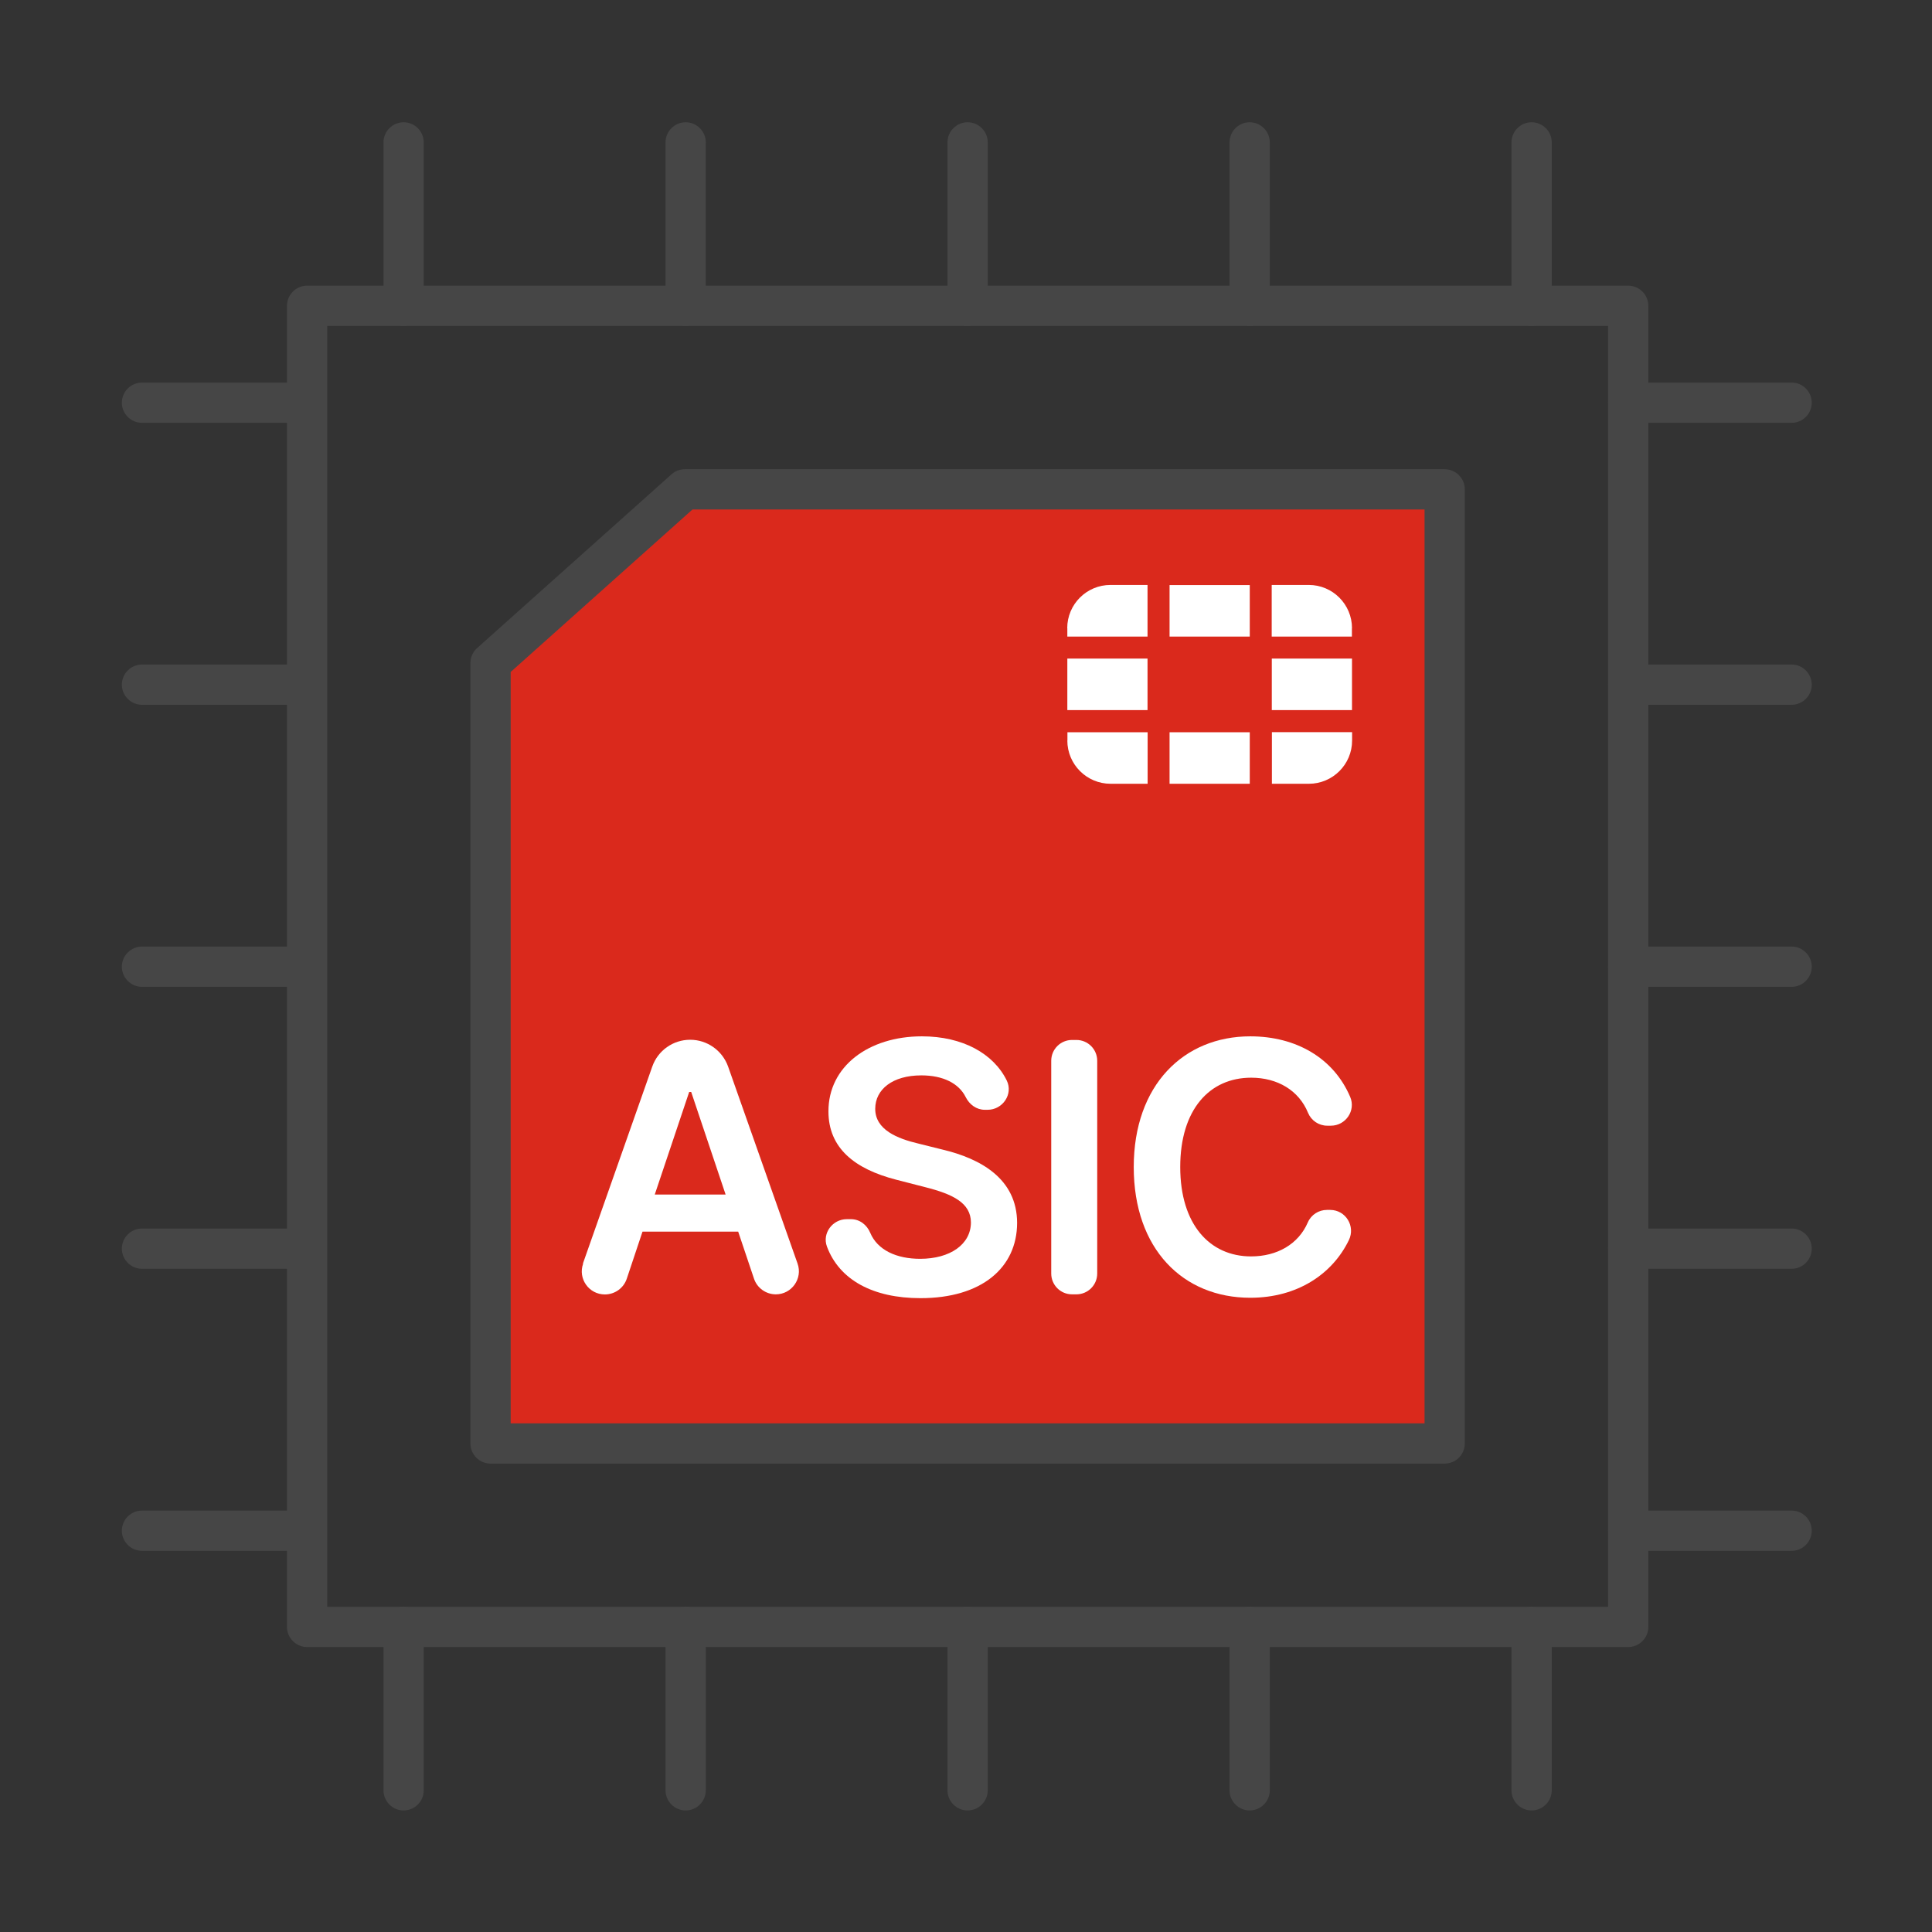 <?xml version="1.0" encoding="UTF-8"?>
<svg id="Security_Networking" data-name="Security Networking" xmlns="http://www.w3.org/2000/svg" viewBox="0 0 192 192">
  <rect x="0" y="0" width="192" height="192" fill="#333333" stroke="none"/>
  <defs>
    <style>
      .cls-1 {
        fill: #fff;
      }

      .cls-2 {
        fill: #da291c;
      }

      .cls-3 {
        fill: #464646;
      }
    </style>
  </defs>
  <g>
    <path class="cls-3" d="m161.81,163.68H30.52c-1.1,0-2-.9-2-2V30.39c0-1.1.9-2,2-2h131.29c1.1,0,2,.9,2,2v131.29c0,1.1-.9,2-2,2Zm-129.29-4h127.29V32.39H32.52v127.29Z"/>
    <g>
      <polygon class="cls-2" points="68.06 48.63 143.57 48.63 143.57 143.45 48.75 143.45 48.75 65.89 68.06 48.63"/>
      <path class="cls-3" d="m143.57,145.45H48.75c-1.1,0-2-.9-2-2v-77.56c0-.57.24-1.11.67-1.49l19.31-17.26c.37-.33.84-.51,1.33-.51h75.51c1.1,0,2,.9,2,2v94.82c0,1.1-.9,2-2,2Zm-92.82-4h90.82V50.63h-72.75l-18.07,16.15v74.67Z"/>
    </g>
    <path class="cls-3" d="m40.11,32.39c-1.1,0-2-.9-2-2V14.15c0-1.1.9-2,2-2s2,.9,2,2v16.24c0,1.1-.9,2-2,2Z"/>
    <path class="cls-3" d="m152.21,32.39c-1.1,0-2-.9-2-2V14.15c0-1.1.9-2,2-2s2,.9,2,2v16.24c0,1.1-.9,2-2,2Z"/>
    <path class="cls-3" d="m68.14,32.39c-1.1,0-2-.9-2-2V14.15c0-1.1.9-2,2-2s2,.9,2,2v16.24c0,1.1-.9,2-2,2Z"/>
    <path class="cls-3" d="m96.16,32.39c-1.1,0-2-.9-2-2V14.15c0-1.1.9-2,2-2s2,.9,2,2v16.24c0,1.1-.9,2-2,2Z"/>
    <path class="cls-3" d="m124.19,32.39c-1.1,0-2-.9-2-2V14.15c0-1.1.9-2,2-2s2,.9,2,2v16.24c0,1.1-.9,2-2,2Z"/>
    <path class="cls-3" d="m40.11,179.92c-1.1,0-2-.9-2-2v-16.24c0-1.1.9-2,2-2s2,.9,2,2v16.24c0,1.1-.9,2-2,2Z"/>
    <path class="cls-3" d="m152.21,179.92c-1.1,0-2-.9-2-2v-16.24c0-1.1.9-2,2-2s2,.9,2,2v16.24c0,1.1-.9,2-2,2Z"/>
    <path class="cls-3" d="m68.14,179.92c-1.1,0-2-.9-2-2v-16.24c0-1.1.9-2,2-2s2,.9,2,2v16.24c0,1.1-.9,2-2,2Z"/>
    <path class="cls-3" d="m96.16,179.92c-1.1,0-2-.9-2-2v-16.24c0-1.1.9-2,2-2s2,.9,2,2v16.24c0,1.1-.9,2-2,2Z"/>
    <path class="cls-3" d="m124.19,179.92c-1.1,0-2-.9-2-2v-16.24c0-1.1.9-2,2-2s2,.9,2,2v16.24c0,1.1-.9,2-2,2Z"/>
    <path class="cls-3" d="m178.05,154.12h-16.24c-1.1,0-2-.9-2-2s.9-2,2-2h16.24c1.1,0,2,.9,2,2s-.9,2-2,2Z"/>
    <path class="cls-3" d="m178.05,42.02h-16.24c-1.1,0-2-.9-2-2s.9-2,2-2h16.24c1.1,0,2,.9,2,2s-.9,2-2,2Z"/>
    <path class="cls-3" d="m178.05,126.09h-16.24c-1.1,0-2-.9-2-2s.9-2,2-2h16.24c1.1,0,2,.9,2,2s-.9,2-2,2Z"/>
    <path class="cls-3" d="m178.05,98.07h-16.24c-1.1,0-2-.9-2-2s.9-2,2-2h16.24c1.1,0,2,.9,2,2s-.9,2-2,2Z"/>
    <path class="cls-3" d="m178.05,70.04h-16.24c-1.1,0-2-.9-2-2s.9-2,2-2h16.24c1.1,0,2,.9,2,2s-.9,2-2,2Z"/>
    <path class="cls-3" d="m30.35,154.12H14.11c-1.1,0-2-.9-2-2s.9-2,2-2h16.24c1.1,0,2,.9,2,2s-.9,2-2,2Z"/>
    <path class="cls-3" d="m30.35,42.02H14.11c-1.1,0-2-.9-2-2s.9-2,2-2h16.24c1.1,0,2,.9,2,2s-.9,2-2,2Z"/>
    <path class="cls-3" d="m30.35,126.09H14.11c-1.1,0-2-.9-2-2s.9-2,2-2h16.24c1.1,0,2,.9,2,2s-.9,2-2,2Z"/>
    <path class="cls-3" d="m30.35,98.07H14.11c-1.1,0-2-.9-2-2s.9-2,2-2h16.24c1.1,0,2,.9,2,2s-.9,2-2,2Z"/>
    <path class="cls-3" d="m30.35,70.04H14.11c-1.1,0-2-.9-2-2s.9-2,2-2h16.24c1.1,0,2,.9,2,2s-.9,2-2,2Z"/>
  </g>
  <g id="Black">
    <g id="Artwork_912" data-name="Artwork 912">
      <path class="cls-1" d="m134.36,65.45v5.12h-7.97v-5.12h7.97Zm-18.13,12.44h0s7.97,0,7.97,0h0v-5.12h-7.97v5.12Zm18.13-15.46c0-2.37-1.92-4.3-4.3-4.3h-3.68v5.13h7.97v-.83Zm-18.13-4.29v5.12h7.97v-5.12h0s-7.97,0-7.97,0h0Zm-10.16,7.31h0v5.12h7.97v-5.12h-7.97Zm20.32,12.44h3.68c2.37,0,4.3-1.92,4.3-4.3v-.83h-7.97v5.12Zm-20.32-4.3c0,2.37,1.92,4.3,4.3,4.3h3.68s0-5.12,0-5.12h-7.97v.83Zm0-11.16v.83h7.97v-5.13h-3.68c-2.37,0-4.3,1.92-4.3,4.3Z"/>
    </g>
  </g>
  <g>
    <path class="cls-1" d="m57.93,125.57l6.89-19.57c.56-1.6,2.07-2.67,3.77-2.67h0c1.69,0,3.2,1.07,3.77,2.67l6.9,19.57c.53,1.49-.58,3.06-2.16,3.06h0c-.98,0-1.86-.63-2.17-1.56l-1.57-4.67h-9.51l-1.56,4.67c-.31.94-1.19,1.57-2.18,1.57h0c-1.58,0-2.69-1.56-2.16-3.06Zm14.18-6.86l-3.42-10.19h-.2l-3.42,10.19h7.04Z"/>
    <path class="cls-1" d="m91.56,106.87c-2.87,0-4.57,1.4-4.58,3.3-.02,2.11,2.22,2.99,4.3,3.48l2.37.59c3.8.9,7.42,2.9,7.43,7.29-.01,4.46-3.53,7.48-9.6,7.48-4.73,0-8.07-1.82-9.3-5.13-.49-1.32.56-2.72,1.97-2.72h.42c.86,0,1.58.56,1.91,1.35.73,1.74,2.64,2.59,4.96,2.59,2.99,0,5.04-1.44,5.05-3.61-.01-1.96-1.82-2.82-4.54-3.51l-2.88-.74c-4.16-1.07-6.74-3.16-6.74-6.79-.01-4.47,3.98-7.46,9.29-7.46,4.05,0,7.12,1.72,8.43,4.39.66,1.35-.4,2.91-1.9,2.91h-.28c-.83,0-1.53-.52-1.9-1.26-.69-1.38-2.26-2.16-4.41-2.16Z"/>
    <path class="cls-1" d="m106.97,128.63h-.43c-1.15,0-2.07-.93-2.07-2.07v-21.14c0-1.15.93-2.07,2.07-2.07h.43c1.15,0,2.07.93,2.07,2.07v21.14c0,1.15-.93,2.07-2.07,2.07Z"/>
    <path class="cls-1" d="m131.9,111.87c-.84,0-1.59-.51-1.91-1.28-.91-2.23-3.04-3.49-5.65-3.49-4.14,0-7.05,3.17-7.05,8.88s2.94,8.88,7.04,8.88c2.57,0,4.7-1.2,5.64-3.38.33-.76,1.08-1.24,1.9-1.24h.33c1.54.01,2.52,1.62,1.85,3-1.62,3.35-5.09,5.73-9.8,5.73-6.67,0-11.58-4.83-11.58-12.99s4.98-12.99,11.58-12.99c4.57,0,8.29,2.17,9.93,6.02.58,1.36-.45,2.86-1.92,2.86h-.37Z"/>
  </g>
</svg>